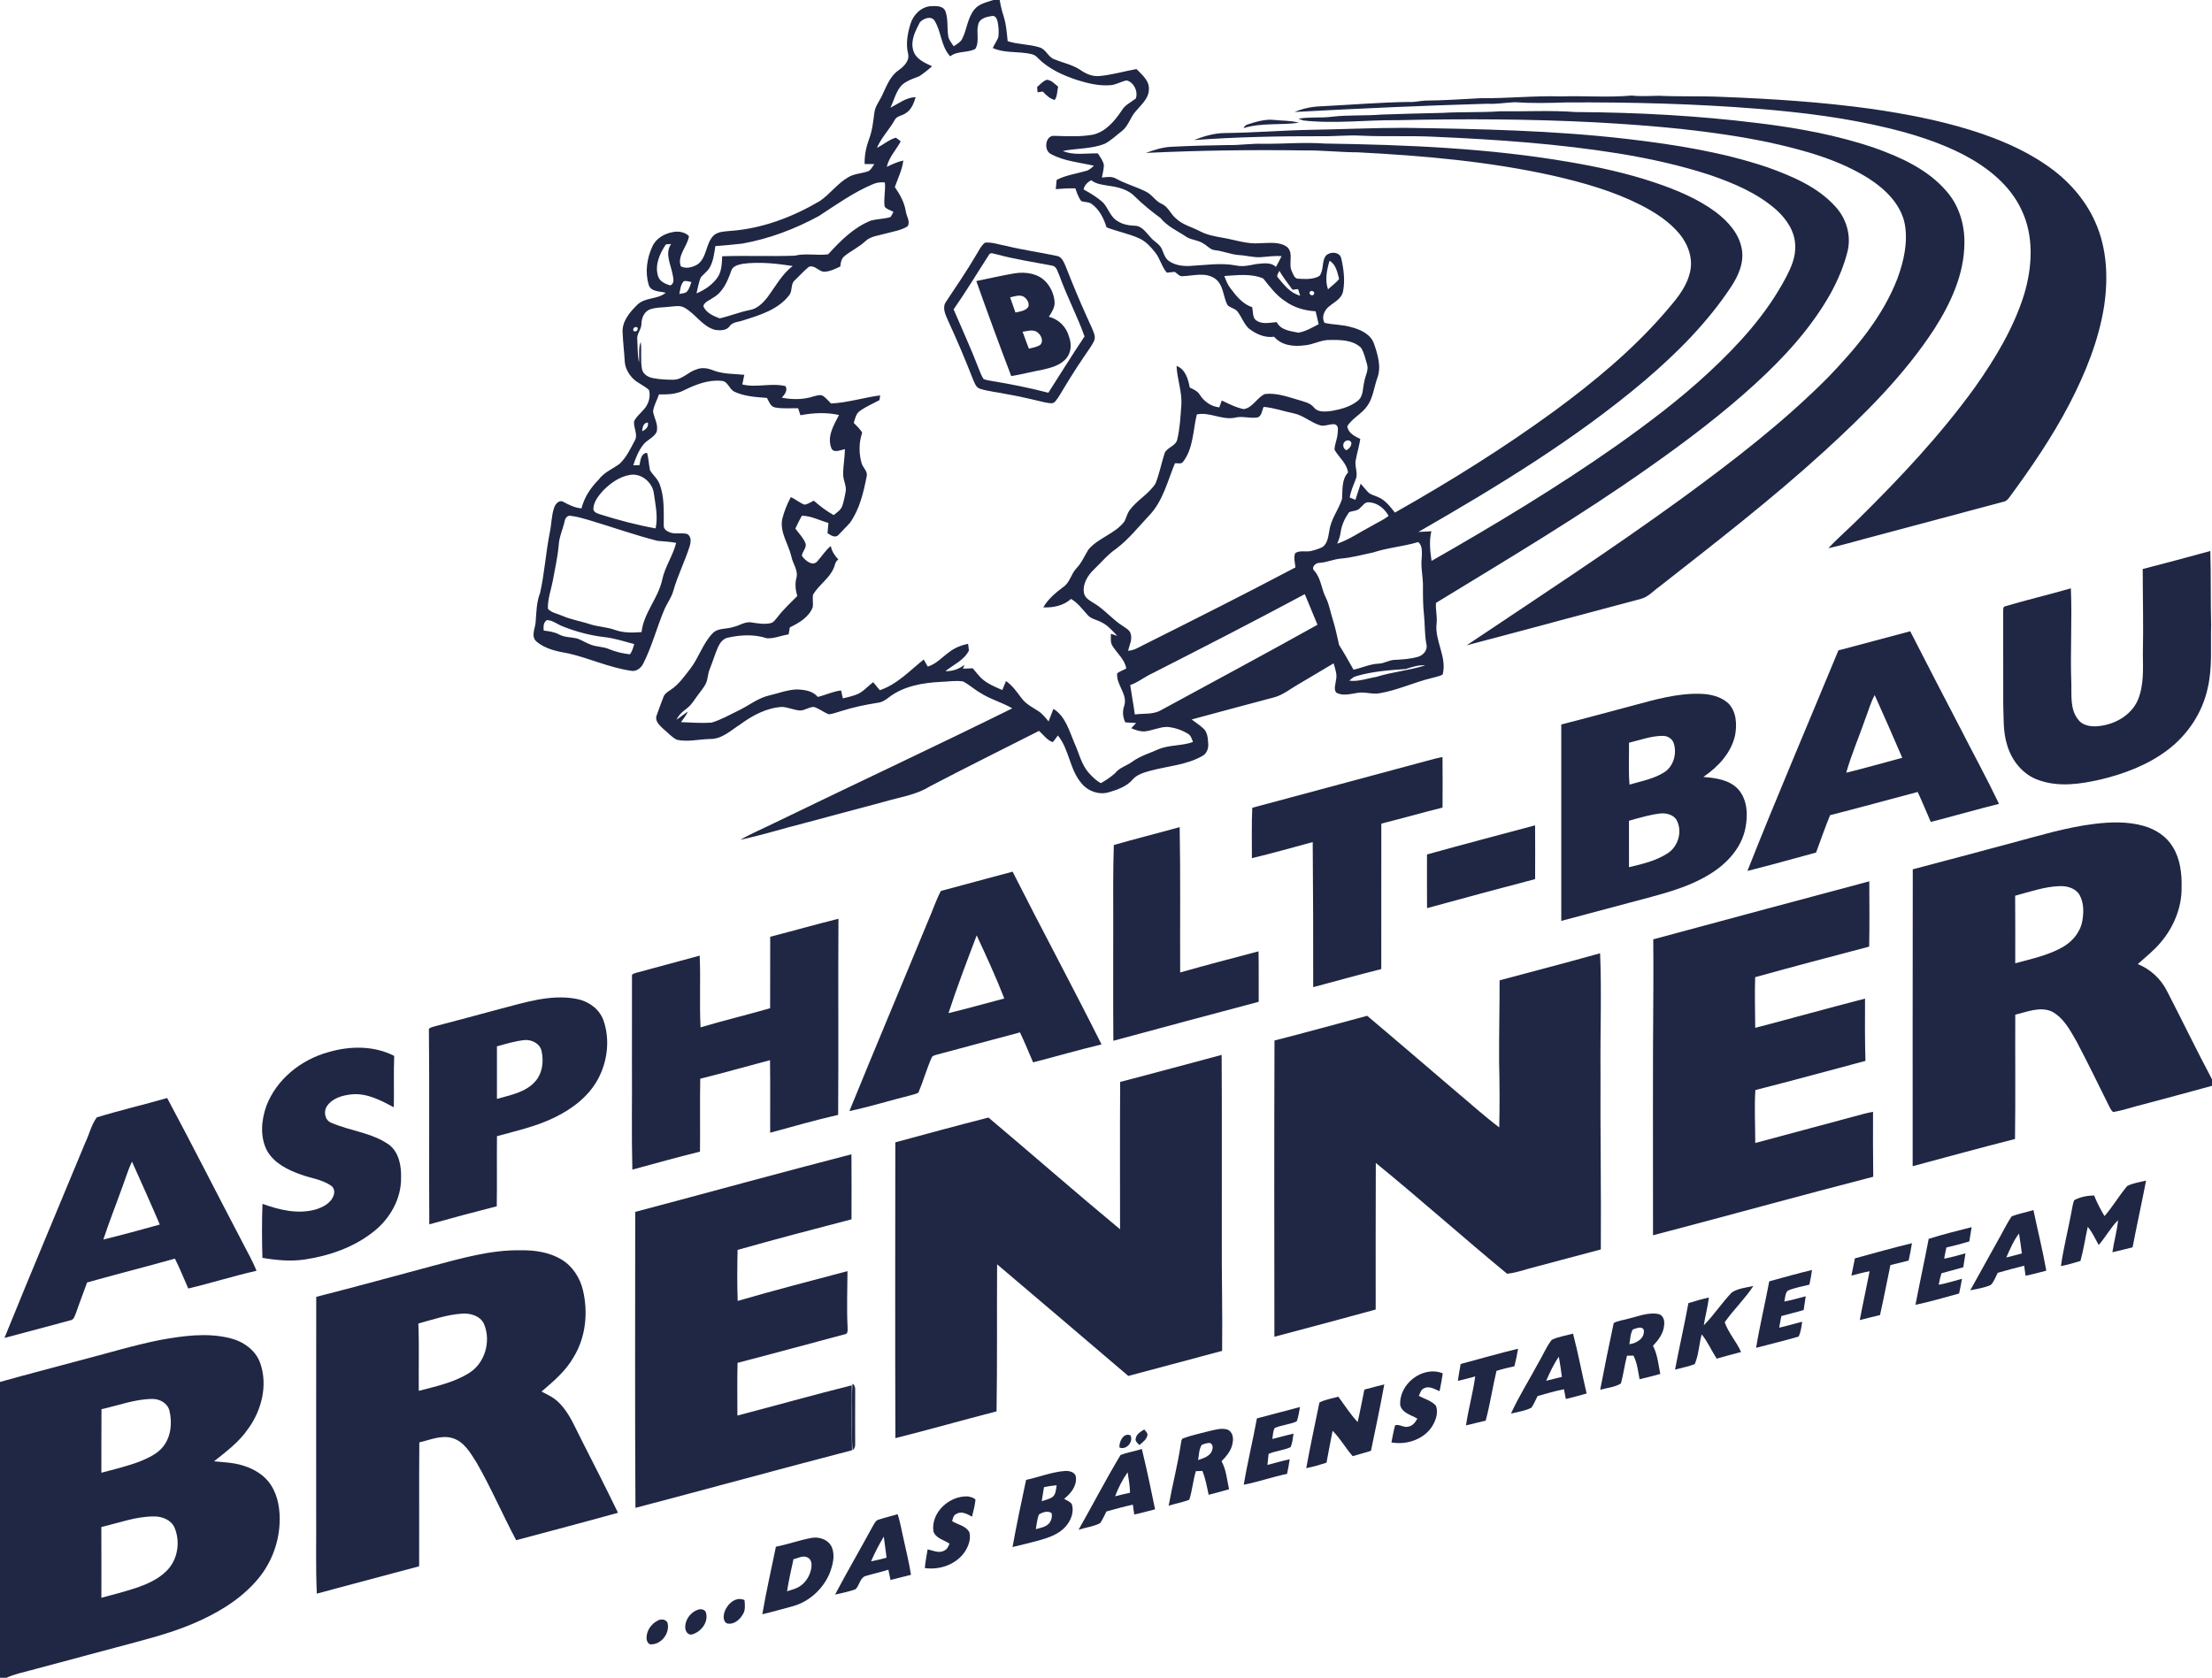 <?xml version="1.0" encoding="UTF-8" ?>
<!DOCTYPE svg PUBLIC "-//W3C//DTD SVG 1.1//EN" "http://www.w3.org/Graphics/SVG/1.1/DTD/svg11.dtd">
<svg width="1380pt" height="1047pt" viewBox="0 0 1380 1047" version="1.1" xmlns="http://www.w3.org/2000/svg">
<g id="#1f2744ff">
<path fill="#1f2744" opacity="1.00" d=" M 619.71 0.00 L 623.68 0.00 C 624.23 3.62 625.18 7.16 626.28 10.65 C 627.80 15.53 628.13 20.65 628.64 25.70 C 635.08 27.81 642.00 27.51 648.44 29.54 C 652.61 30.64 653.83 35.69 657.85 37.04 C 663.31 39.25 669.25 40.41 674.19 43.77 C 677.63 46.17 681.71 47.89 686.00 47.44 C 693.78 46.73 701.32 44.46 709.01 43.10 C 712.48 46.65 717.21 50.40 716.75 55.95 C 716.59 61.66 711.83 65.44 708.50 69.50 C 705.12 73.27 703.97 78.66 699.87 81.83 C 696.26 84.57 692.99 87.86 688.90 89.88 C 680.61 92.96 671.59 92.56 663.00 94.18 C 669.93 97.16 677.65 95.53 684.95 95.72 C 686.31 98.07 688.23 100.27 688.68 103.02 C 688.66 105.66 687.87 108.21 687.44 110.80 C 690.44 110.51 693.69 109.86 696.43 111.56 C 702.27 114.74 708.71 116.52 714.65 119.45 C 718.66 121.22 720.74 125.52 724.80 127.24 C 728.87 129.05 730.32 133.66 733.66 136.34 C 737.85 140.37 743.66 141.66 748.67 144.33 C 753.03 146.63 757.92 147.50 762.73 148.35 C 770.46 149.65 778.06 152.46 786.02 151.78 C 791.62 151.70 798.01 150.62 802.89 154.06 C 807.31 157.88 803.64 164.32 805.85 169.10 C 806.78 170.96 807.45 174.03 810.04 173.94 C 814.41 174.15 819.27 174.51 823.19 172.18 C 825.92 168.69 824.58 163.62 826.89 159.91 C 829.32 156.79 835.91 156.86 836.78 161.31 C 838.31 167.99 839.21 175.04 837.89 181.83 C 836.93 186.67 832.00 188.71 828.66 191.67 C 826.03 193.98 824.30 198.32 826.40 201.49 C 831.80 202.74 837.48 202.50 842.84 204.11 C 848.68 205.60 855.23 208.48 857.26 214.68 C 859.61 221.47 861.91 229.13 859.18 236.14 C 857.18 241.81 856.63 248.09 853.13 253.15 C 849.76 258.23 843.69 260.80 840.53 266.02 C 841.09 270.29 845.20 272.29 848.65 273.92 C 847.96 278.35 846.63 282.65 845.82 287.05 C 844.90 291.04 847.45 295.12 845.82 299.01 C 844.37 302.76 842.71 306.46 842.04 310.46 C 843.22 310.93 844.42 311.42 845.62 311.92 C 846.66 308.54 847.76 305.17 848.88 301.82 C 850.33 303.45 851.69 305.18 853.19 306.78 C 854.89 308.79 857.65 309.16 859.91 310.28 C 864.38 312.17 867.31 316.23 870.26 319.88 C 904.64 300.42 938.26 279.50 970.16 256.17 C 994.49 238.21 1017.97 218.79 1037.90 195.95 C 1044.52 188.27 1051.79 180.39 1054.24 170.25 C 1056.48 161.74 1053.32 152.70 1047.89 146.08 C 1041.32 138.08 1032.40 132.44 1023.28 127.77 C 1006.23 119.18 987.72 113.95 969.17 109.69 C 929.06 100.72 887.99 97.15 847.02 95.05 C 835.98 95.06 825.00 93.70 813.97 93.88 C 780.93 93.40 747.87 93.84 714.86 95.44 C 719.89 93.60 725.07 91.92 730.46 91.61 C 742.29 91.03 754.15 90.67 766.00 90.52 C 773.35 90.70 780.64 89.47 787.99 89.73 C 800.85 89.84 813.69 88.66 826.55 89.58 C 877.51 90.35 928.66 92.43 978.98 101.09 C 996.96 104.14 1014.84 108.04 1032.14 113.84 C 1045.62 118.40 1059.05 123.88 1070.55 132.43 C 1077.99 138.13 1084.90 145.67 1086.62 155.20 C 1088.23 163.69 1084.56 172.04 1079.98 178.98 C 1065.34 201.14 1046.44 220.12 1026.32 237.30 C 982.91 274.07 934.07 303.64 884.90 331.95 C 887.59 331.85 890.29 331.68 892.99 331.54 C 891.51 337.63 892.22 343.91 893.11 350.03 C 932.38 327.60 971.20 304.27 1008.23 278.28 C 1028.38 264.00 1048.16 249.10 1066.24 232.24 C 1084.71 215.11 1101.97 196.13 1113.86 173.75 C 1117.28 167.36 1120.44 160.38 1119.97 152.96 C 1119.71 144.21 1114.40 136.53 1108.10 130.85 C 1096.28 120.47 1081.54 114.28 1066.83 109.21 C 1048.40 103.16 1029.40 99.02 1010.28 95.85 C 972.50 89.76 934.27 87.08 896.08 85.41 C 880.38 84.55 864.67 85.40 848.97 84.65 C 840.64 84.21 832.33 85.17 824.00 85.01 C 797.62 84.93 771.20 85.49 744.89 87.41 C 750.97 85.03 757.36 83.12 763.94 83.02 C 781.64 82.88 799.29 81.38 816.99 81.03 C 836.67 80.71 856.34 79.78 876.02 79.77 C 922.54 80.41 969.16 81.37 1015.42 86.75 C 1044.88 90.22 1074.43 94.88 1102.63 104.38 C 1118.00 109.93 1133.90 116.53 1145.07 128.94 C 1151.89 136.29 1155.01 146.95 1152.66 156.77 C 1150.37 165.96 1146.64 174.76 1142.10 183.05 C 1129.99 204.68 1112.98 223.14 1094.78 239.78 C 1074.25 258.52 1052.03 275.29 1029.34 291.28 C 986.26 321.77 940.85 348.75 895.86 376.23 C 895.53 380.48 896.75 384.72 896.25 388.99 C 894.91 399.90 902.97 410.15 900.00 421.01 C 897.85 422.07 895.47 422.51 893.19 423.13 C 882.22 425.76 871.91 430.75 860.74 432.60 C 855.93 433.54 851.12 431.39 846.33 432.48 C 842.18 433.13 837.60 434.39 833.68 432.26 C 831.87 430.04 833.27 427.04 833.46 424.52 C 834.39 420.92 832.99 417.37 831.98 413.96 C 824.48 418.48 816.93 422.91 809.40 427.38 C 804.73 430.10 800.42 433.62 795.14 435.11 C 777.92 439.74 760.65 444.25 743.45 448.98 C 745.82 450.81 748.37 452.42 750.59 454.45 C 753.35 456.76 753.54 460.68 753.77 464.01 C 754.02 467.06 752.86 470.44 749.95 471.84 C 740.16 477.40 728.65 478.03 717.97 480.90 C 713.90 482.06 709.44 483.13 706.59 486.51 C 702.79 490.91 697.02 492.87 691.60 494.45 C 685.58 496.13 678.91 493.85 674.95 489.08 C 667.26 480.46 667.22 467.82 659.97 458.95 C 658.96 460.38 657.97 461.82 656.79 463.12 C 653.16 461.92 650.99 458.51 648.21 456.10 C 625.43 467.64 602.55 479.00 579.93 490.84 C 571.31 496.18 561.09 497.52 551.52 500.35 C 534.90 504.81 518.26 509.22 501.65 513.70 C 488.36 517.05 475.26 521.21 461.86 524.06 C 469.02 519.97 476.67 516.79 484.05 513.12 C 533.16 489.30 582.62 466.22 631.54 442.04 C 625.14 438.30 617.85 436.40 611.60 432.38 C 607.82 430.24 604.63 427.18 600.75 425.23 C 596.19 424.55 591.57 425.37 586.99 425.52 C 575.59 426.07 563.57 428.15 554.34 435.33 C 552.34 436.93 550.10 438.31 547.50 438.57 C 539.79 439.78 532.13 441.40 524.68 443.77 C 522.18 444.47 519.74 445.52 517.14 445.75 C 513.87 444.57 511.15 442.21 507.82 441.17 C 504.75 441.08 502.10 443.47 499.00 443.38 C 495.28 443.06 491.80 441.45 488.09 441.14 C 478.43 441.65 469.63 446.31 461.99 451.94 C 456.08 455.68 450.47 461.28 443.01 461.16 C 436.11 461.30 429.13 463.16 422.27 461.64 C 418.88 459.94 416.38 456.89 413.46 454.53 C 411.36 452.50 408.41 449.78 409.63 446.55 C 411.03 442.66 412.39 438.75 413.92 434.91 C 414.66 432.79 416.70 431.68 418.42 430.47 C 423.44 427.19 426.89 422.14 430.53 417.48 C 435.90 410.59 438.34 401.80 444.40 395.40 C 447.69 391.71 453.10 392.74 457.39 391.29 C 461.36 390.48 465.01 387.52 469.21 388.50 C 473.00 389.04 476.91 389.72 480.72 388.89 C 482.73 388.45 483.81 386.50 485.09 385.07 C 488.75 380.29 493.19 376.20 497.40 371.93 C 496.31 368.28 495.86 364.46 496.83 360.73 C 498.18 355.90 494.56 351.83 493.71 347.28 C 491.90 339.53 486.48 332.37 487.97 324.08 C 489.18 319.28 490.99 314.59 493.35 310.24 C 496.42 311.51 498.89 313.92 502.07 314.96 C 504.08 314.48 505.86 313.37 507.70 312.45 C 511.57 315.80 515.62 318.96 520.11 321.44 C 522.17 319.76 524.69 318.24 525.53 315.55 C 526.43 312.90 526.95 310.13 527.47 307.39 C 528.48 303.50 525.97 299.88 526.03 296.01 C 525.99 290.74 527.06 285.54 527.13 280.27 C 524.45 280.78 519.84 283.13 518.57 279.44 C 515.90 272.22 520.22 265.18 523.44 258.97 C 515.49 257.20 507.32 257.63 499.36 259.13 C 498.88 257.67 498.41 256.21 497.93 254.76 C 493.16 254.67 488.33 255.15 483.62 254.29 C 480.66 253.82 479.78 250.55 478.48 248.32 C 471.70 247.80 464.67 247.42 458.40 244.54 C 454.86 243.11 454.25 237.73 450.01 237.67 C 441.78 236.84 433.87 240.05 426.63 243.60 C 421.85 246.04 416.40 246.24 411.14 246.11 C 409.94 249.70 407.84 253.06 407.41 256.86 C 408.20 261.08 410.92 265.20 409.63 269.61 C 407.88 273.10 403.76 274.43 401.39 277.41 C 398.37 281.21 396.60 285.81 395.06 290.36 C 396.03 290.34 397.97 290.30 398.94 290.28 C 399.65 287.21 399.71 283.04 403.65 282.55 C 404.72 286.11 404.73 289.87 405.52 293.49 C 407.39 296.52 410.38 298.85 411.59 302.30 C 414.64 310.51 414.02 319.38 414.09 327.96 C 413.93 330.14 416.00 331.49 417.78 332.19 C 421.25 333.56 425.09 332.30 428.63 333.20 C 431.62 334.75 431.02 338.60 430.14 341.25 C 427.23 350.39 422.87 359.00 420.20 368.23 C 419.09 372.65 416.23 376.29 414.45 380.43 C 409.84 391.37 406.85 402.97 401.55 413.62 C 400.14 416.78 396.97 419.45 393.31 418.53 C 380.16 416.58 367.94 410.87 355.05 407.85 C 347.95 406.56 340.34 405.19 334.70 400.34 C 331.08 397.21 333.86 392.26 334.16 388.35 C 334.64 382.15 334.66 375.83 336.97 369.95 C 339.70 357.67 340.48 345.08 342.91 332.75 C 344.12 327.46 343.94 321.88 345.74 316.74 C 346.53 314.39 348.97 311.60 351.64 313.29 C 355.14 315.16 358.74 316.93 362.77 317.24 C 364.54 310.36 368.41 304.40 373.40 299.42 C 376.70 294.80 382.09 292.72 386.52 289.47 C 390.76 285.48 393.29 280.06 396.00 274.99 C 398.18 271.18 395.19 267.07 395.56 263.07 C 396.82 260.05 399.57 258.04 401.61 255.57 C 404.59 252.37 406.05 247.63 404.90 243.37 C 402.03 240.70 398.24 239.31 395.36 236.66 C 392.14 233.63 389.83 229.47 389.72 224.99 C 389.41 219.30 388.67 213.65 388.46 207.96 C 387.76 200.92 392.70 195.01 397.39 190.39 C 402.21 185.37 410.10 187.06 415.33 182.70 C 411.54 181.68 405.82 182.21 404.60 177.41 C 402.40 169.70 403.58 161.15 406.94 153.94 C 409.19 148.73 414.63 145.67 420.03 144.78 C 423.45 144.14 427.30 144.81 429.83 147.33 C 428.94 153.78 422.31 159.40 424.72 166.16 C 427.85 168.00 432.05 166.80 435.03 165.08 C 441.32 160.77 440.05 151.52 445.60 146.61 C 448.55 144.35 452.46 144.45 455.98 144.07 C 475.67 142.62 494.53 135.43 511.43 125.48 C 517.92 121.07 522.54 114.34 529.43 110.47 C 533.26 108.23 537.87 108.31 541.94 106.73 C 543.56 105.74 544.36 103.86 545.50 102.40 C 543.47 102.38 541.44 102.39 539.42 102.38 C 539.25 96.88 540.43 91.48 542.33 86.35 C 544.27 81.16 544.78 75.64 545.50 70.20 C 546.03 66.16 548.77 62.97 550.40 59.37 C 553.09 53.74 555.32 47.37 560.75 43.74 C 563.97 41.45 567.63 37.79 566.53 33.47 C 565.02 27.36 566.17 20.99 567.96 15.07 C 569.69 9.30 574.70 4.11 580.98 3.83 C 584.07 3.71 588.57 3.58 589.86 7.11 C 591.61 12.09 590.76 17.48 591.57 22.61 C 591.98 25.03 593.73 26.90 595.02 28.90 C 596.88 27.54 599.16 26.44 600.26 24.30 C 603.27 18.36 603.58 11.17 607.91 5.89 C 610.79 2.27 615.59 1.45 619.71 0.00 M 610.28 15.33 C 608.89 20.29 611.29 25.92 608.46 30.53 C 603.58 33.15 597.23 31.58 592.81 35.16 C 587.02 28.98 587.36 19.90 583.07 12.95 C 580.90 9.56 576.08 11.56 573.91 13.87 C 571.15 19.19 567.93 25.18 569.73 31.35 C 571.17 36.78 576.84 39.22 581.50 41.34 C 578.97 43.60 576.31 45.74 573.47 47.60 C 570.69 48.71 567.80 49.59 565.25 51.18 C 559.37 54.42 558.24 61.69 555.51 67.24 C 560.57 64.61 565.27 60.82 571.25 60.61 C 570.14 64.25 568.75 68.20 565.41 70.38 C 563.16 72.30 559.45 72.12 558.09 75.04 C 554.72 80.99 549.79 85.95 547.09 92.27 C 551.11 90.31 554.54 87.16 558.91 85.92 C 559.97 86.60 560.94 87.42 561.94 88.21 C 559.07 93.54 554.62 98.08 553.23 104.13 C 556.55 102.52 559.93 100.97 563.56 100.17 C 562.83 106.00 560.17 111.27 558.26 116.75 C 561.44 121.35 564.26 126.31 565.10 131.92 C 565.50 134.95 568.13 138.38 566.21 141.24 C 562.08 143.84 557.10 144.46 552.49 145.76 C 548.10 147.03 543.11 147.33 539.67 150.69 C 535.77 154.29 530.90 156.54 526.79 159.85 C 524.90 161.43 524.42 163.95 524.26 166.28 C 521.30 167.69 518.30 169.24 514.98 169.51 C 511.15 170.21 508.45 164.93 504.56 166.56 C 501.43 169.06 498.83 172.13 495.90 174.85 C 493.04 177.19 494.61 181.59 492.29 184.31 C 485.43 193.20 474.15 196.64 463.87 199.85 C 461.05 200.95 457.37 200.78 455.36 203.31 C 453.51 206.39 449.30 206.32 446.16 205.88 C 438.20 203.77 433.94 195.87 427.03 192.01 C 424.18 190.37 420.81 191.19 417.73 191.42 C 413.58 191.95 409.26 191.68 405.28 193.14 C 401.81 194.65 400.27 198.44 400.17 202.02 C 400.25 205.59 397.06 208.31 397.58 211.91 C 397.78 216.68 397.77 221.49 398.62 226.20 C 399.09 221.93 398.11 217.44 399.73 213.34 C 400.44 219.03 399.44 224.83 400.55 230.48 C 401.25 233.54 404.30 235.35 407.19 235.92 C 411.42 236.77 415.76 236.99 420.07 236.96 C 425.67 236.97 429.40 232.01 434.53 230.53 C 437.91 229.13 441.63 229.76 444.91 231.10 C 451.10 233.53 457.85 233.25 464.36 233.90 C 463.97 235.91 463.54 237.91 463.10 239.91 C 472.01 242.13 481.19 238.73 490.10 240.99 C 491.54 243.82 489.52 246.11 487.75 248.16 C 494.23 249.45 501.10 249.47 507.43 247.40 C 509.42 246.94 511.76 245.90 513.67 247.20 C 515.45 248.52 516.91 250.22 518.46 251.80 C 528.85 251.29 538.83 248.09 549.10 246.74 C 548.99 247.48 548.78 248.95 548.67 249.69 C 544.57 251.92 540.23 253.73 536.44 256.47 C 533.95 258.13 533.50 261.26 532.63 263.89 C 534.46 265.86 536.62 267.63 537.88 270.05 C 535.74 276.31 535.77 283.18 537.66 289.49 C 538.66 292.13 541.55 294.35 540.67 297.41 C 538.68 307.46 536.29 317.79 530.25 326.27 C 527.92 328.93 525.33 331.34 522.96 333.97 C 520.85 335.91 518.14 333.97 516.26 332.69 C 516.41 330.56 516.62 328.44 516.83 326.32 C 511.29 324.84 506.10 321.84 500.23 321.86 C 498.80 324.48 497.44 327.13 496.21 329.85 C 498.30 332.75 500.92 335.34 502.38 338.66 C 503.72 341.64 500.47 343.99 500.26 346.85 C 502.23 349.69 507.07 353.90 510.07 350.08 C 512.86 347.00 515.02 343.35 518.32 340.74 C 518.92 344.02 520.75 346.74 523.01 349.12 C 521.96 349.88 521.27 350.89 520.94 352.12 C 518.99 360.13 511.06 364.38 507.17 371.25 C 506.83 373.79 507.40 376.35 507.06 378.89 C 504.66 385.18 498.48 388.72 492.75 391.53 C 492.50 392.98 492.24 394.43 491.99 395.89 C 487.46 396.52 483.02 398.61 478.44 398.32 C 470.50 395.68 461.93 396.16 453.87 397.97 C 450.93 398.65 449.08 401.34 447.90 403.93 C 445.95 408.45 444.56 413.18 442.71 417.75 C 441.46 420.74 441.69 424.18 440.10 427.06 C 438.95 429.18 437.40 431.06 435.96 432.99 C 433.48 436.15 431.59 439.86 428.26 442.26 C 425.75 444.11 423.37 446.22 422.08 449.12 C 424.50 447.50 426.72 445.59 429.18 444.04 C 428.03 446.42 426.44 448.54 424.84 450.64 C 431.17 450.90 437.55 451.38 443.87 450.96 C 449.70 449.25 455.01 446.16 460.47 443.54 C 467.02 440.44 472.79 435.60 479.98 433.96 C 485.63 432.66 491.15 430.46 497.00 430.24 C 501.74 430.41 506.97 431.01 510.16 434.91 C 515.07 433.77 519.66 431.44 524.72 430.88 C 525.08 432.52 525.45 434.16 525.84 435.81 C 528.47 435.18 531.11 434.59 533.67 433.68 C 538.15 432.28 541.10 428.40 544.77 425.71 C 546.14 427.37 547.49 429.05 548.88 430.72 C 559.72 427.09 567.56 418.52 576.27 411.57 C 577.12 413.03 577.95 414.50 578.80 415.97 C 584.27 414.33 588.04 409.79 592.59 406.63 C 595.92 404.10 599.88 402.60 603.95 401.76 C 604.18 403.17 604.34 404.60 604.45 406.04 C 601.34 412.09 594.85 414.78 589.81 418.83 C 594.16 418.97 598.34 417.52 601.76 414.84 C 601.50 415.45 600.99 416.67 600.73 417.28 C 602.77 417.17 604.82 417.08 606.87 417.05 C 608.73 419.20 610.43 421.50 612.49 423.47 C 616.17 426.79 620.84 428.66 625.31 430.62 C 626.08 428.74 626.83 426.86 627.61 424.99 C 631.61 427.79 634.42 431.82 637.31 435.68 C 639.90 439.23 643.87 441.28 647.51 443.57 C 650.21 445.24 652.17 447.80 654.18 450.21 C 655.19 447.59 656.15 444.95 657.20 442.35 C 664.72 446.98 667.04 456.08 670.31 463.70 C 673.21 470.04 674.65 477.27 679.48 482.54 C 681.65 484.90 683.95 487.28 686.86 488.72 C 689.91 486.92 692.94 484.96 695.59 482.59 C 698.30 479.01 702.88 477.92 706.38 475.35 C 711.28 471.77 717.16 470.06 722.65 467.61 C 729.52 464.67 737.29 465.61 744.27 463.01 C 743.50 461.15 743.01 458.87 741.06 457.87 C 737.12 455.46 732.60 453.92 727.99 453.63 C 723.19 453.71 718.77 455.99 714.02 456.43 C 711.12 456.58 708.38 455.51 705.75 454.45 C 706.73 453.33 707.74 452.24 708.79 451.18 C 706.53 451.06 704.28 450.92 702.04 450.79 C 700.45 447.51 700.13 443.85 701.39 440.41 C 703.67 433.15 696.25 427.38 696.97 420.18 C 698.67 418.84 700.81 418.27 702.65 417.14 C 701.67 411.46 696.93 407.74 694.04 403.07 C 692.55 400.83 693.13 398.02 693.03 395.51 C 694.35 395.93 695.67 396.36 697.01 396.79 C 693.95 393.55 690.94 390.04 686.83 388.13 C 683.98 386.67 680.50 386.21 678.38 383.60 C 675.18 380.12 672.38 376.16 668.19 373.76 C 663.47 378.01 657.06 379.28 650.88 379.04 C 653.85 373.78 658.59 369.91 663.33 366.32 C 667.54 363.56 668.19 358.06 671.61 354.58 C 674.84 351.21 676.60 346.86 679.02 342.96 C 685.24 335.56 695.62 333.20 701.50 325.42 C 702.66 323.20 703.15 320.66 704.58 318.58 C 709.19 312.22 716.60 308.41 720.86 301.78 C 723.37 295.61 724.55 288.96 726.63 282.63 C 728.29 279.11 733.37 278.41 734.41 274.44 C 736.09 267.44 736.47 260.19 736.98 253.03 C 737.62 244.65 734.36 236.67 734.01 228.36 C 739.50 230.32 741.30 236.66 742.25 241.83 C 744.58 242.99 747.17 244.02 748.55 246.40 C 751.26 250.62 755.61 253.71 760.68 254.22 C 761.18 252.79 761.70 251.36 762.22 249.93 C 766.67 252.03 771.11 254.36 775.98 255.32 C 781.61 254.35 784.13 248.15 789.11 245.89 C 796.13 245.04 802.96 247.50 809.60 249.44 C 813.15 250.63 817.25 251.18 819.74 254.30 C 822.35 257.55 826.95 256.83 830.60 256.47 C 836.41 255.45 842.46 253.87 847.11 250.08 C 850.73 247.19 850.06 242.12 851.16 238.08 C 851.68 234.50 854.04 231.01 852.86 227.34 C 851.80 223.84 851.09 220.09 849.08 216.99 C 844.02 212.16 836.52 212.06 829.95 212.16 C 824.31 211.86 819.35 215.17 813.79 215.50 C 807.10 216.45 799.51 215.59 794.87 210.15 C 789.05 210.96 783.52 208.45 779.04 204.95 C 775.87 201.92 774.57 197.54 771.85 194.17 C 770.20 192.29 767.26 192.16 765.71 190.24 C 762.99 184.89 763.35 177.67 758.04 173.88 C 752.14 169.67 744.57 172.11 737.94 172.35 C 735.81 172.70 734.47 170.68 732.90 169.65 C 731.24 169.82 729.59 170.00 727.96 170.16 C 724.68 166.39 723.75 161.27 720.61 157.43 C 717.95 154.08 714.98 150.78 711.06 148.91 C 704.43 145.77 697.12 144.57 690.33 141.85 C 688.61 136.25 685.82 130.63 680.92 127.17 C 679.05 125.84 676.58 126.31 674.54 125.45 C 672.74 123.12 671.86 120.27 670.89 117.55 C 666.81 117.42 662.73 117.68 658.67 118.02 C 658.82 116.10 659.00 114.17 659.21 112.26 C 664.96 109.26 671.46 108.47 677.60 106.63 C 679.54 106.14 681.03 104.75 682.45 103.42 C 673.49 101.35 664.00 100.62 655.78 96.20 C 650.85 94.01 652.07 84.13 657.94 84.79 C 665.95 84.98 674.07 85.49 681.99 84.01 C 689.98 82.11 695.51 75.37 699.88 68.85 C 701.90 65.47 705.55 63.80 708.57 61.50 C 710.18 57.22 707.48 51.38 702.93 50.19 C 699.51 50.77 696.49 52.82 693.01 53.14 C 685.91 53.77 678.83 52.07 672.09 49.97 C 662.98 47.00 653.92 42.83 647.14 35.87 C 645.39 33.76 642.53 33.54 640.02 33.15 C 633.12 32.20 625.87 32.89 619.36 30.00 C 620.34 27.54 622.15 25.46 622.89 22.91 C 623.23 19.75 623.00 16.52 622.35 13.41 C 621.95 11.77 621.02 9.58 618.94 10.00 C 615.60 10.41 611.05 11.46 610.28 15.33 M 676.00 118.22 C 680.38 120.60 684.73 123.20 688.38 126.64 C 691.53 130.21 692.79 135.45 697.14 137.93 C 700.34 140.09 704.19 140.71 707.98 140.88 C 712.52 140.94 715.03 145.23 717.84 148.15 C 720.07 150.89 723.82 152.37 725.03 155.89 C 726.13 158.33 726.82 161.23 729.19 162.81 C 732.86 165.46 737.55 166.14 741.99 165.98 C 751.68 165.52 761.53 163.82 771.17 165.68 C 775.40 166.63 779.64 165.56 783.80 164.75 C 787.86 164.45 792.77 163.38 796.01 166.58 C 797.25 164.36 798.43 162.11 799.55 159.82 C 795.33 159.53 791.15 160.12 786.97 160.46 C 782.26 160.87 777.70 159.40 773.04 159.18 C 767.90 158.83 763.13 156.66 758.03 156.13 C 755.14 155.93 753.31 153.42 750.93 152.09 C 747.89 149.97 744.00 149.85 740.76 148.20 C 735.05 144.30 728.42 141.51 723.97 136.02 C 718.44 131.96 713.07 127.63 708.18 122.80 C 704.03 118.39 697.86 116.78 692.06 115.98 C 688.17 115.29 683.96 115.04 680.76 112.45 C 678.45 113.71 676.56 115.59 676.00 118.22 M 544.10 115.14 C 532.20 120.24 521.62 127.81 510.82 134.84 C 495.90 142.95 479.71 149.08 462.95 152.03 C 457.40 152.62 451.85 153.22 446.29 153.55 C 445.61 158.07 445.07 162.77 442.84 166.83 C 441.43 169.40 438.84 170.98 437.12 173.28 C 435.89 176.43 435.27 179.78 434.52 183.07 C 439.75 180.91 444.63 177.58 447.85 172.85 C 450.27 169.01 450.36 164.31 450.55 159.92 C 465.62 159.39 480.72 160.11 495.78 159.56 C 502.66 157.84 509.74 159.65 516.67 158.69 C 524.31 150.33 532.67 141.85 543.44 137.61 C 547.39 136.61 551.57 136.63 555.51 135.48 C 556.31 134.50 556.80 133.30 557.40 132.20 C 555.56 131.14 553.17 130.68 551.89 128.87 C 551.20 123.88 552.53 118.88 552.06 113.88 C 549.33 113.50 546.59 113.98 544.10 115.14 M 415.43 152.52 C 411.55 158.23 408.34 165.47 410.58 172.43 C 411.60 175.73 415.05 177.11 418.04 178.11 C 421.00 177.13 420.09 173.67 419.64 171.37 C 418.54 165.11 414.59 158.26 418.68 152.25 C 417.59 152.34 416.51 152.43 415.43 152.52 M 829.45 162.73 C 827.78 168.47 826.47 174.74 828.50 180.56 C 830.78 178.36 833.56 176.60 835.44 174.02 C 834.30 169.94 833.48 165.00 829.45 162.73 M 463.40 164.62 C 460.60 165.20 456.93 166.00 456.12 169.21 C 453.88 175.54 451.01 182.42 444.82 185.83 C 442.73 187.41 439.59 188.26 438.77 190.99 C 440.38 195.16 445.06 197.22 448.97 198.67 C 455.32 197.25 461.37 194.71 467.77 193.48 C 472.40 192.66 475.87 189.20 478.67 185.67 C 483.69 178.91 487.73 171.25 494.51 165.98 C 484.25 164.42 473.75 163.26 463.40 164.62 M 797.40 173.42 C 801.21 177.90 805.10 183.05 811.15 184.49 C 810.70 183.12 810.26 181.76 809.81 180.40 C 808.65 180.54 807.50 180.68 806.36 180.81 C 803.56 176.92 800.54 173.17 798.16 169.00 C 797.66 170.41 795.92 172.04 797.40 173.42 M 763.84 172.24 C 764.75 174.81 765.78 177.37 767.40 179.58 C 771.08 184.54 775.14 189.70 781.22 191.74 C 781.74 194.20 781.43 197.05 782.88 199.19 C 786.51 202.83 791.96 201.36 796.49 200.99 C 798.95 206.03 805.10 206.63 810.00 207.60 C 814.56 206.87 818.62 204.41 822.66 202.31 C 822.00 199.63 821.37 196.95 820.79 194.26 C 814.11 193.88 807.44 192.02 801.98 188.08 C 796.29 184.45 792.25 179.01 788.14 173.82 C 780.54 170.53 771.88 171.74 763.84 172.24 M 426.60 175.49 C 424.56 177.61 424.41 180.73 423.81 183.46 C 425.29 183.07 426.98 183.14 428.28 182.24 C 430.00 180.59 430.56 178.17 431.35 176.01 C 429.78 175.76 428.18 175.04 426.60 175.49 M 817.22 182.08 C 816.11 183.51 818.65 185.19 819.64 183.73 C 820.83 182.23 818.23 180.72 817.22 182.08 M 396.31 204.16 C 394.58 204.37 394.57 207.45 396.58 206.74 C 398.35 206.57 398.32 203.40 396.31 204.16 M 788.35 253.90 C 787.19 256.27 787.18 260.40 783.79 260.60 C 779.35 261.11 774.88 259.50 770.47 260.64 C 762.46 262.36 754.48 256.86 746.66 258.64 C 744.23 268.53 744.57 279.68 738.11 288.15 C 736.97 289.86 734.66 288.87 733.00 289.11 C 728.37 300.30 725.50 312.85 716.81 321.83 C 710.17 328.84 704.15 336.57 696.40 342.40 C 691.09 346.00 687.03 351.04 682.42 355.42 C 678.60 359.12 675.34 364.30 676.23 369.83 C 676.64 373.23 680.00 374.81 682.56 376.45 C 689.11 380.39 693.95 386.50 700.39 390.59 C 702.24 391.95 704.73 393.05 705.40 395.46 C 706.53 399.08 704.60 402.63 703.77 406.09 C 707.31 405.98 710.33 404.01 713.40 402.48 C 745.12 386.59 776.82 370.66 808.19 354.08 C 807.90 351.17 807.00 348.13 807.96 345.26 C 810.86 343.19 814.59 344.61 817.85 343.87 C 820.37 343.22 822.94 342.51 825.26 341.27 C 828.33 338.91 828.62 334.73 829.34 331.23 C 830.26 324.04 835.01 318.21 837.25 311.46 C 837.68 305.83 836.85 299.33 841.01 294.86 C 840.24 289.11 835.27 285.42 832.56 280.64 C 832.63 277.27 834.24 274.11 834.48 270.73 C 834.64 268.70 835.34 265.68 832.85 264.80 C 829.72 264.31 826.60 266.31 823.49 265.39 C 817.67 263.63 813.06 259.13 807.03 257.93 C 800.79 256.65 794.73 254.46 788.35 253.90 M 400.59 269.11 C 402.91 268.12 404.70 266.41 404.23 263.68 C 401.21 263.83 400.89 266.74 400.59 269.11 M 839.41 275.28 C 837.22 276.54 837.72 280.13 840.03 280.97 C 841.72 279.99 843.28 278.30 843.05 276.19 C 842.37 274.71 840.69 274.48 839.41 275.28 M 376.20 306.21 C 373.50 309.29 370.60 312.76 370.23 317.00 C 369.79 319.40 372.41 320.33 374.22 320.92 C 385.63 324.54 397.24 327.60 409.02 329.74 C 410.59 322.59 408.95 315.30 407.97 308.19 C 407.21 301.14 400.25 295.19 393.10 296.34 C 386.49 297.41 380.80 301.54 376.20 306.21 M 848.73 316.77 C 847.04 319.03 843.98 318.61 841.64 319.66 C 839.03 323.35 837.01 327.59 836.40 332.10 C 836.10 334.61 835.20 336.97 834.26 339.29 C 841.80 336.72 848.38 332.04 855.42 328.40 C 859.02 326.20 862.99 324.58 866.30 321.93 C 863.87 317.43 859.28 313.62 853.99 313.47 C 851.61 313.12 850.31 315.46 848.73 316.77 M 352.27 325.22 C 351.20 330.15 348.92 334.79 348.59 339.89 C 347.97 347.36 346.26 354.67 344.96 362.04 C 343.87 367.98 341.59 373.80 341.83 379.91 C 344.07 382.47 347.84 382.91 350.83 384.31 C 356.48 386.76 362.60 387.66 368.40 389.64 C 373.43 391.18 378.80 391.32 383.77 393.13 C 389.04 395.04 394.73 394.85 400.25 394.46 C 401.53 382.56 410.49 373.56 413.07 362.05 C 414.72 353.83 419.81 346.88 421.84 338.78 C 418.00 338.02 414.10 337.83 410.22 337.52 C 395.77 333.86 381.71 328.79 367.42 324.55 C 363.67 323.50 359.91 322.30 356.02 321.90 C 354.00 321.44 352.54 323.46 352.27 325.22 M 856.72 344.75 C 849.97 346.13 843.31 348.04 836.42 348.59 C 831.89 349.01 827.70 350.98 823.15 351.24 C 820.84 351.11 817.79 354.08 819.87 356.11 C 824.16 360.76 824.33 367.40 827.09 372.85 C 829.42 377.42 830.05 382.55 831.70 387.35 C 833.25 392.33 834.24 397.45 835.43 402.52 C 838.61 407.55 841.50 412.75 844.44 417.93 C 849.64 416.74 854.59 414.44 859.98 414.14 C 863.49 414.12 866.49 411.88 869.98 411.79 C 874.94 411.56 879.97 411.25 884.76 409.84 C 888.05 408.86 890.86 405.54 889.88 401.97 C 888.69 395.73 889.04 389.35 888.33 383.06 C 887.74 377.38 887.71 371.67 887.75 365.98 C 887.82 359.97 886.26 354.03 886.98 348.02 C 887.06 344.75 887.62 340.60 884.78 338.26 C 875.59 341.07 865.86 341.71 856.72 344.75 M 716.39 421.46 C 712.65 423.51 709.21 426.15 705.10 427.48 C 705.98 433.61 707.18 439.70 707.97 445.85 C 713.38 445.09 719.28 446.04 724.21 443.24 C 756.79 425.47 789.54 407.99 821.94 389.88 C 819.28 383.52 816.71 377.13 814.01 370.78 C 781.70 388.11 749.07 404.83 716.39 421.46 M 341.22 386.96 C 338.91 388.36 338.99 391.15 339.20 393.50 C 342.56 393.90 345.97 394.37 348.98 396.03 C 352.30 397.77 356.13 397.55 359.69 398.37 C 362.86 399.28 365.58 401.27 368.69 402.35 C 372.34 403.73 376.40 403.49 379.99 405.09 C 384.11 406.80 388.50 407.81 392.92 408.32 C 394.50 406.54 394.97 404.13 395.68 401.94 C 389.37 400.26 383.11 398.18 376.58 397.53 C 367.85 396.44 359.28 394.17 351.12 390.91 C 347.79 389.68 344.88 387.07 341.22 386.96 M 876.92 417.51 C 866.52 418.23 855.99 418.98 845.94 422.00 C 844.27 422.43 843.03 423.69 841.75 424.76 C 847.46 425.50 852.97 423.35 858.55 422.44 C 868.58 419.27 879.17 418.39 889.18 415.24 C 884.92 414.85 880.90 416.26 876.92 417.51 Z" />
<path fill="#1f2744" opacity="1.00" d=" M 647.02 54.30 C 648.94 52.72 650.61 50.60 653.06 49.79 C 655.96 49.93 657.97 52.42 660.14 54.08 C 659.45 56.82 659.73 60.08 657.98 62.38 C 654.93 61.61 652.66 59.34 650.57 57.13 C 649.48 57.29 648.39 57.45 647.32 57.60 C 647.21 56.50 647.11 55.40 647.02 54.30 Z" />
<path fill="#1f2744" opacity="1.00" d=" M 923.97 61.26 C 940.65 61.48 957.30 59.63 973.98 60.16 C 988.65 59.69 1003.36 60.95 1018.00 59.63 C 1023.66 60.25 1029.31 59.85 1034.99 59.76 C 1048.02 60.39 1061.08 59.84 1074.11 60.45 C 1105.50 61.65 1136.90 63.67 1168.03 68.01 C 1188.83 71.06 1209.56 75.00 1229.67 81.26 C 1246.23 86.45 1262.51 93.19 1276.83 103.14 C 1289.86 112.03 1300.86 124.20 1307.23 138.72 C 1314.51 154.99 1315.30 173.46 1312.72 190.89 C 1309.36 212.41 1301.04 232.81 1291.08 252.06 C 1280.35 272.64 1267.22 291.86 1253.48 310.52 C 1252.60 311.69 1251.53 312.83 1250.03 313.07 C 1223.71 320.08 1197.39 327.15 1171.07 334.18 C 1160.92 336.76 1150.90 339.86 1140.67 342.11 C 1146.66 335.63 1153.43 329.92 1159.65 323.66 C 1185.55 298.10 1210.59 271.44 1231.95 241.90 C 1244.63 223.99 1256.19 204.87 1262.78 183.80 C 1267.92 166.70 1269.05 147.38 1261.14 130.93 C 1253.98 115.50 1240.03 104.50 1225.31 96.71 C 1210.16 88.85 1193.77 83.70 1177.22 79.74 C 1150.89 73.44 1123.95 70.08 1097.00 67.91 C 1057.08 64.69 1017.03 63.72 977.00 63.92 C 966.33 64.29 955.64 64.52 944.99 63.79 C 939.32 64.02 933.69 65.09 927.99 64.74 C 887.87 65.88 847.74 67.72 807.66 69.88 C 812.79 67.69 818.35 66.54 823.92 66.34 C 842.22 65.45 860.50 63.88 878.82 63.62 C 882.24 63.88 885.58 63.00 888.98 62.78 C 900.66 62.70 912.31 61.88 923.97 61.26 Z" />
<path fill="#1f2744" opacity="1.00" d=" M 899.94 70.44 C 911.94 69.73 923.96 70.28 935.95 69.45 C 951.61 69.65 967.28 68.75 982.93 69.92 C 1021.02 70.14 1059.14 72.14 1096.96 76.85 C 1121.57 79.85 1146.13 84.32 1169.64 92.35 C 1186.11 98.26 1202.91 105.86 1214.47 119.47 C 1222.26 128.34 1225.77 140.33 1225.53 152.00 C 1225.36 171.14 1217.05 189.10 1206.97 204.97 C 1188.11 234.03 1163.30 258.58 1137.85 281.83 C 1105.09 311.70 1069.99 338.82 1035.14 366.16 C 1031.41 368.79 1028.25 372.58 1023.67 373.72 C 987.42 383.32 951.22 393.18 914.95 402.71 C 959.96 372.59 1005.31 342.95 1049.14 311.11 C 1081.06 287.78 1112.57 263.59 1140.48 235.48 C 1157.93 217.32 1174.66 197.53 1183.78 173.73 C 1187.74 162.95 1190.39 151.20 1188.33 139.73 C 1185.88 127.53 1176.39 118.28 1166.35 111.70 C 1147.32 99.56 1125.21 93.63 1103.38 88.80 C 1067.93 81.44 1031.75 78.39 995.65 76.36 C 954.47 74.23 913.21 74.05 872.00 75.00 C 852.35 74.79 832.67 77.37 813.08 75.18 C 812.32 74.91 810.82 74.37 810.06 74.11 C 816.91 72.82 823.95 73.75 830.84 72.86 C 841.16 71.63 851.57 72.34 861.91 71.49 C 874.58 71.04 887.26 70.74 899.94 70.44 Z" />
<path fill="#1f2744" opacity="1.00" d=" M 778.45 77.63 C 783.79 75.98 789.32 74.19 794.99 74.85 C 800.10 75.44 805.36 75.14 810.35 76.59 C 798.86 78.21 787.00 76.47 775.78 79.95 C 776.34 78.86 777.21 77.93 778.45 77.63 Z" />
<path fill="#1f2744" opacity="1.00" d=" M 614.47 151.43 C 618.92 150.96 623.25 152.70 627.60 153.42 C 638.10 155.99 648.81 157.47 659.37 159.71 C 662.52 160.25 663.65 163.60 664.82 166.14 C 669.09 177.05 673.57 187.89 678.43 198.56 C 679.91 202.10 681.85 205.47 682.85 209.19 C 683.66 212.14 681.48 214.67 680.06 217.02 C 674.45 225.18 668.99 233.43 663.92 241.93 C 662.08 244.79 660.58 247.90 658.35 250.48 C 656.83 252.49 654.09 251.33 652.04 251.14 C 643.73 249.19 635.44 247.17 627.02 245.77 C 621.82 244.67 616.45 244.23 611.38 242.60 C 608.86 241.82 608.07 239.03 607.09 236.90 C 602.30 224.58 597.15 212.41 591.61 200.42 C 590.02 196.66 587.50 192.12 590.23 188.25 C 596.44 178.77 602.96 169.48 608.66 159.67 C 610.47 156.86 611.81 153.58 614.47 151.43 M 617.02 158.96 C 609.65 170.32 602.70 181.96 594.93 193.07 C 600.11 205.23 605.66 217.24 610.41 229.58 C 611.37 231.93 612.17 234.38 613.60 236.50 C 615.09 237.18 616.76 237.38 618.37 237.69 C 630.35 239.66 642.28 242.01 654.03 245.09 C 661.54 233.36 668.87 221.51 676.61 209.95 C 672.05 197.10 665.59 184.96 660.98 172.10 C 659.81 169.84 659.38 166.21 656.37 165.77 C 644.69 163.51 632.88 161.75 621.38 158.62 C 619.97 158.46 617.91 157.22 617.02 158.96 Z" />
<path fill="#1f2744" opacity="1.00" d=" M 609.08 175.39 C 617.12 173.77 625.12 171.87 633.21 170.53 C 639.88 169.54 647.46 170.58 652.31 175.70 C 655.67 179.28 657.77 184.09 657.96 189.01 C 657.90 192.27 656.01 195.04 654.35 197.70 C 660.46 199.15 665.31 204.05 666.92 210.09 C 668.54 214.45 668.44 219.68 665.40 223.41 C 661.63 228.14 655.39 229.57 649.79 230.86 C 643.46 231.98 637.24 233.69 630.88 234.69 C 623.37 215.02 616.14 195.23 609.08 175.39 M 630.19 185.56 C 631.27 188.73 632.39 191.89 633.51 195.04 C 636.32 194.36 639.75 194.10 641.54 191.50 C 642.34 189.01 640.69 186.46 638.65 185.14 C 635.96 183.71 632.92 184.98 630.19 185.56 M 637.97 207.02 C 639.25 210.55 640.52 214.09 641.90 217.59 C 644.33 216.93 646.98 216.59 649.10 215.12 C 651.13 212.76 649.59 209.26 647.45 207.56 C 644.78 205.23 641.07 206.65 637.97 207.02 Z" />
<path fill="#1f2744" opacity="1.00" d=" M 1336.78 355.09 C 1350.86 351.44 1364.93 347.74 1378.95 343.84 C 1379.45 359.22 1379.03 374.62 1379.47 390.00 C 1379.03 403.14 1380.36 416.49 1377.32 429.43 C 1373.99 444.84 1364.72 458.72 1352.14 468.15 C 1339.89 477.38 1325.25 482.91 1310.44 486.46 C 1297.96 489.31 1284.58 491.29 1272.20 486.94 C 1262.22 483.70 1254.97 474.71 1252.16 464.82 C 1249.55 456.45 1250.08 447.63 1249.76 438.99 C 1249.72 419.98 1249.77 400.96 1249.72 381.95 C 1249.85 380.68 1249.32 378.52 1251.17 378.29 C 1264.69 374.30 1278.40 371.03 1291.95 367.15 C 1292.80 387.10 1291.48 407.05 1292.25 426.99 C 1292.41 434.34 1291.51 442.51 1296.27 448.74 C 1298.83 452.55 1303.73 453.47 1308.03 453.24 C 1318.60 452.55 1329.46 446.79 1333.79 436.73 C 1337.53 427.67 1336.97 417.62 1336.87 408.02 C 1337.28 390.38 1336.79 372.73 1336.78 355.09 Z" />
<path fill="#1f2744" opacity="1.00" d=" M 1146.93 405.86 C 1161.88 401.98 1176.78 397.86 1191.72 393.92 C 1201.83 413.82 1212.17 433.59 1222.45 453.40 C 1230.63 469.50 1239.34 485.35 1247.13 501.64 C 1232.88 505.19 1218.77 509.29 1204.55 512.92 C 1201.81 506.69 1199.27 500.36 1196.37 494.21 C 1178.15 499.04 1159.99 504.08 1141.73 508.71 C 1138.59 516.40 1135.86 524.24 1132.99 532.03 C 1118.73 535.91 1104.49 539.89 1090.16 543.50 C 1108.42 497.36 1127.99 451.73 1146.93 405.86 M 1163.68 448.65 C 1159.80 459.86 1155.07 470.78 1151.80 482.20 C 1163.52 479.37 1175.11 475.99 1186.77 472.90 C 1181.18 459.79 1175.38 446.77 1169.56 433.76 C 1166.98 438.46 1165.64 443.69 1163.68 448.65 Z" />
<path fill="#1f2744" opacity="1.00" d=" M 1018.26 440.42 C 1032.22 436.64 1046.43 432.51 1061.05 432.97 C 1067.11 433.16 1073.54 434.67 1078.16 438.83 C 1083.34 443.97 1083.71 452.02 1082.48 458.80 C 1080.05 469.92 1071.81 478.62 1062.66 484.85 C 1070.34 485.48 1078.93 486.56 1084.44 492.56 C 1090.24 499.15 1090.56 508.72 1088.87 516.93 C 1086.46 529.08 1077.46 538.83 1067.20 545.20 C 1052.09 554.73 1034.34 558.46 1017.33 563.13 C 1002.91 567.02 988.46 570.80 974.03 574.67 C 973.98 533.81 973.99 492.95 974.03 452.10 C 988.81 448.37 1003.51 444.31 1018.26 440.42 M 1016.30 463.47 C 1016.36 472.18 1015.90 480.93 1016.60 489.63 C 1023.87 487.52 1031.53 486.11 1038.05 482.07 C 1044.08 478.43 1046.28 470.29 1044.20 463.80 C 1043.22 460.81 1040.02 459.03 1036.98 459.22 C 1029.87 459.29 1023.14 461.87 1016.30 463.47 M 1016.26 512.19 C 1016.25 521.85 1016.22 531.51 1016.28 541.16 C 1024.60 539.20 1033.19 537.21 1040.44 532.45 C 1047.21 528.14 1049.85 518.29 1045.73 511.32 C 1043.59 508.32 1039.51 507.33 1036.02 507.62 C 1029.28 508.37 1022.77 510.36 1016.26 512.19 Z" />
<path fill="#1f2744" opacity="1.00" d=" M 889.88 474.87 C 893.20 473.94 896.54 473.06 899.94 472.44 C 900.04 482.95 900.02 493.46 899.96 503.96 C 887.19 507.15 874.54 510.78 861.77 513.96 C 861.70 544.22 861.79 574.48 861.73 604.74 C 847.52 608.32 833.41 612.24 819.26 616.03 C 819.32 585.85 819.21 555.67 818.96 525.49 C 806.33 528.90 793.75 532.50 781.02 535.53 C 781.08 525.05 780.75 514.56 781.26 504.08 C 817.46 494.29 853.70 484.71 889.88 474.87 Z" />
<path fill="#1f2744" opacity="1.00" d=" M 1306.27 514.19 C 1316.66 512.89 1327.42 512.53 1337.58 515.46 C 1344.78 517.54 1351.58 521.91 1355.50 528.44 C 1360.23 536.05 1361.25 545.27 1361.04 554.06 C 1361.11 566.50 1356.04 578.65 1348.04 588.06 C 1343.80 593.12 1338.60 597.23 1333.71 601.63 C 1341.54 604.79 1347.98 610.75 1351.82 618.25 C 1361.31 636.63 1370.30 655.26 1380.00 673.53 L 1380.00 677.59 C 1365.75 681.50 1351.48 685.37 1337.19 689.14 C 1330.87 690.62 1324.74 692.95 1318.32 693.94 C 1316.70 692.73 1316.10 690.64 1315.14 688.95 C 1308.77 676.02 1302.40 663.08 1295.72 650.30 C 1291.60 643.15 1287.53 635.09 1279.89 631.14 C 1272.48 627.99 1264.57 631.50 1257.26 633.20 C 1257.15 659.06 1257.45 684.93 1257.10 710.79 C 1235.75 716.18 1214.52 722.05 1193.25 727.75 C 1193.30 666.00 1193.16 604.24 1193.32 542.49 C 1213.65 537.20 1233.92 531.67 1254.22 526.28 C 1271.43 521.72 1288.54 516.38 1306.27 514.19 M 1257.19 558.96 C 1257.34 573.02 1257.21 587.08 1257.25 601.14 C 1267.10 598.43 1277.31 596.32 1286.33 591.32 C 1292.55 587.95 1297.69 582.08 1299.04 575.00 C 1300.05 569.56 1300.12 563.58 1297.44 558.59 C 1294.98 554.30 1289.65 552.79 1284.99 552.98 C 1275.44 553.27 1266.34 556.56 1257.19 558.96 Z" />
<path fill="#1f2744" opacity="1.00" d=" M 890.26 533.22 C 912.68 526.98 935.20 521.07 957.69 515.05 C 957.80 526.23 957.76 537.41 957.71 548.59 C 935.20 554.52 912.73 560.56 890.29 566.72 C 890.21 555.55 890.26 544.39 890.26 533.22 Z" />
<path fill="#1f2744" opacity="1.00" d=" M 694.89 527.31 C 708.54 523.41 722.30 519.96 735.97 516.16 C 736.52 546.39 736.13 576.63 736.27 606.86 C 752.51 602.24 768.85 598.00 785.16 593.67 C 785.37 604.16 785.20 614.66 785.26 625.16 C 755.03 633.23 724.79 641.26 694.60 649.48 C 694.38 624.99 694.57 600.49 694.51 576.00 C 694.55 559.77 694.32 543.53 694.89 527.31 Z" />
<path fill="#1f2744" opacity="1.00" d=" M 586.99 555.99 C 601.86 551.88 616.84 548.05 631.72 543.95 C 649.95 580.02 669.13 615.61 687.21 651.76 C 672.89 655.15 658.77 659.34 644.51 662.95 C 641.80 656.71 639.27 650.39 636.34 644.25 C 618.97 648.91 601.60 653.56 584.22 658.21 C 583.04 658.58 581.59 658.87 581.14 660.22 C 578.05 667.27 575.96 674.75 572.96 681.84 C 571.37 682.78 569.50 683.09 567.75 683.61 C 555.11 686.75 542.66 690.67 529.91 693.37 C 546.04 653.78 562.68 614.40 578.94 574.86 C 581.72 568.62 583.81 562.04 586.99 555.99 M 609.33 583.72 C 603.24 599.81 597.06 615.89 591.73 632.25 C 603.39 629.42 614.94 626.13 626.55 623.09 C 621.38 609.73 615.34 596.71 609.33 583.72 Z" />
<path fill="#1f2744" opacity="1.00" d=" M 1031.42 586.18 C 1076.30 573.98 1121.27 562.07 1166.19 549.98 C 1166.26 563.56 1166.38 577.15 1166.12 590.73 C 1142.38 596.98 1118.64 603.23 1094.99 609.80 C 1094.63 620.34 1094.99 630.87 1095.03 641.42 C 1117.89 635.44 1140.65 629.08 1163.54 623.17 C 1163.49 636.13 1163.40 649.09 1163.80 662.05 C 1140.90 668.08 1118.08 674.43 1095.12 680.24 C 1094.43 691.25 1095.06 702.26 1095.05 713.28 C 1117.67 707.18 1140.31 701.16 1162.92 695.05 C 1164.76 694.56 1166.63 694.17 1168.53 693.84 C 1168.46 707.34 1168.50 720.84 1168.66 734.34 C 1122.78 746.18 1077.11 758.86 1031.27 770.87 C 1031.32 718.91 1031.04 666.95 1031.49 615.01 C 1031.45 605.40 1031.57 595.79 1031.42 586.18 Z" />
<path fill="#1f2744" opacity="1.00" d=" M 480.51 584.57 C 494.73 580.93 508.85 576.89 523.09 573.34 C 522.81 614.13 523.20 654.93 522.90 695.73 C 508.63 698.95 494.59 703.05 480.48 706.87 C 480.43 691.77 480.62 676.68 480.39 661.59 C 465.87 665.44 451.43 669.54 436.86 673.17 C 436.57 688.33 436.88 703.50 436.70 718.66 C 422.58 722.19 408.53 726.02 394.50 729.89 C 393.94 707.94 394.40 685.96 394.25 664.01 C 394.27 645.70 394.21 627.40 394.27 609.10 C 393.98 607.61 395.95 607.52 396.88 607.08 C 410.07 603.42 423.33 600.03 436.51 596.35 C 437.20 611.25 436.27 626.19 437.06 641.10 C 451.44 636.82 466.05 633.33 480.46 629.17 C 480.54 614.30 480.44 599.44 480.51 584.57 Z" />
<path fill="#1f2744" opacity="1.00" d=" M 935.55 611.75 C 956.46 606.16 977.42 600.74 998.25 594.87 C 999.29 619.57 998.26 644.29 998.51 669.00 C 998.32 705.91 998.96 742.81 998.71 779.72 C 985.25 783.22 971.84 786.90 958.40 790.44 C 952.34 791.87 946.46 794.25 940.23 794.88 C 912.68 772.16 886.01 748.30 858.32 725.72 C 858.16 756.21 858.30 786.70 858.25 817.20 C 837.23 822.99 816.14 828.61 795.06 834.20 C 795.00 772.57 794.88 710.94 795.12 649.32 C 814.45 644.41 833.67 639.05 852.94 633.90 C 871.24 649.30 889.33 664.92 907.53 680.42 C 916.78 688.15 925.71 696.28 935.33 703.55 C 935.64 689.70 935.56 675.84 935.24 662.00 C 935.17 645.24 935.58 628.50 935.55 611.75 Z" />
<path fill="#1f2744" opacity="1.00" d=" M 312.43 629.49 C 327.50 625.59 343.10 620.49 358.83 623.20 C 366.45 624.42 373.73 629.15 376.44 636.62 C 380.67 648.54 379.05 662.20 373.14 673.27 C 367.34 684.11 357.16 691.89 346.28 697.19 C 334.85 702.92 322.28 705.62 310.04 709.02 C 309.89 723.60 310.13 738.18 309.92 752.77 C 295.84 756.33 281.81 760.12 267.82 764.04 C 267.55 723.36 268.00 682.66 267.58 641.99 C 268.65 641.06 270.10 640.85 271.41 640.43 C 285.09 636.84 298.76 633.15 312.43 629.49 M 310.02 652.97 C 309.98 663.90 309.99 674.83 310.02 685.76 C 318.58 683.29 328.37 681.65 334.34 674.36 C 338.47 669.36 339.24 662.33 337.92 656.15 C 337.09 651.24 331.58 648.52 326.97 649.07 C 321.20 649.73 315.60 651.41 310.02 652.97 Z" />
<path fill="#1f2744" opacity="1.00" d=" M 204.65 656.65 C 218.09 652.64 233.21 652.39 245.92 658.93 C 245.51 669.61 245.91 680.30 245.69 690.99 C 237.75 686.74 229.25 682.21 219.94 682.87 C 214.14 683.40 207.68 685.05 204.12 690.07 C 201.71 693.35 202.50 698.86 206.46 700.56 C 218.27 705.79 231.91 706.73 242.67 714.33 C 248.94 719.09 250.43 727.59 250.21 735.00 C 250.39 748.01 243.38 760.35 233.37 768.34 C 221.04 778.30 205.57 783.67 190.04 785.99 C 181.28 787.29 172.39 786.43 163.72 784.96 C 163.38 773.74 163.34 762.48 163.75 751.26 C 174.22 755.04 185.71 757.85 196.75 754.82 C 201.41 753.41 206.58 750.83 208.17 745.86 C 209.03 743.63 208.35 740.92 206.23 739.70 C 200.74 736.03 193.98 735.27 187.89 733.03 C 179.74 730.19 171.25 726.06 166.74 718.33 C 162.07 709.68 162.98 699.14 166.18 690.15 C 172.50 673.53 187.74 661.34 204.65 656.65 Z" />
<path fill="#1f2744" opacity="1.00" d=" M 698.84 675.16 C 719.99 669.73 741.03 663.86 762.15 658.31 C 762.39 695.87 762.18 733.44 762.25 771.00 C 762.11 795.00 762.75 819.00 762.44 843.01 C 742.93 848.21 723.42 853.43 703.91 858.65 C 676.63 835.43 649.42 812.11 622.06 788.99 C 621.87 819.57 622.21 850.16 621.72 880.75 C 600.64 886.16 579.71 892.18 558.60 897.46 C 558.41 835.93 558.51 774.40 558.56 712.87 C 577.90 707.59 597.26 702.36 616.69 697.40 C 644.14 720.54 671.13 744.21 698.77 767.12 C 698.77 736.47 698.64 705.81 698.84 675.16 Z" />
<path fill="#1f2744" opacity="1.00" d=" M 60.38 697.29 C 74.88 692.84 89.70 689.41 104.29 685.20 C 119.97 714.51 134.95 744.20 150.41 773.63 C 153.64 780.08 157.36 786.31 160.03 793.03 C 145.71 796.24 131.72 800.71 117.45 804.09 C 114.71 797.84 112.18 791.50 109.11 785.42 C 90.91 790.61 72.54 795.16 54.34 800.32 C 52.05 806.74 49.55 813.08 47.34 819.54 C 46.58 821.20 46.12 823.64 43.94 823.92 C 30.23 827.59 16.53 831.34 2.79 834.91 C 19.26 794.20 36.39 753.75 53.16 713.15 C 55.68 707.93 56.93 702.01 60.38 697.29 M 76.42 740.45 C 72.50 751.49 68.12 762.37 64.48 773.50 C 76.28 770.65 87.99 767.42 99.69 764.17 C 94.08 751.01 88.22 737.96 82.35 724.92 C 79.90 729.90 78.40 735.27 76.42 740.45 Z" />
<path fill="#1f2744" opacity="1.00" d=" M 396.29 756.29 C 441.27 744.36 486.14 731.97 531.19 720.33 C 531.31 733.85 531.26 747.38 531.22 760.91 C 507.48 767.08 483.75 773.32 460.15 780.00 C 459.94 790.61 459.83 801.24 460.22 811.84 C 482.92 805.18 505.87 799.38 528.72 793.23 C 528.67 804.84 528.19 816.45 528.78 828.05 C 528.73 829.79 529.33 832.59 526.78 832.72 C 504.56 838.58 482.40 844.73 460.14 850.47 C 459.84 861.43 460.04 872.40 460.04 883.36 C 483.85 877.18 507.52 870.45 531.38 864.50 C 531.50 878.00 531.25 891.51 531.54 905.02 C 486.44 916.76 441.51 929.12 396.44 940.97 C 396.05 879.42 396.31 817.85 396.29 756.29 Z" />
<path fill="#1f2744" opacity="1.00" d=" M 1327.11 740.12 C 1330.74 738.25 1334.92 737.72 1338.87 736.73 C 1336.19 750.64 1333.13 764.48 1330.45 778.39 C 1326.25 779.38 1322.09 780.56 1317.87 781.46 C 1318.80 774.73 1320.79 768.19 1321.40 761.41 C 1316.75 766.09 1313.64 772.00 1309.31 776.94 C 1307.15 773.10 1305.39 768.98 1302.49 765.63 C 1300.88 772.69 1299.90 779.90 1297.93 786.89 C 1293.92 788.14 1289.86 789.27 1285.75 790.12 C 1287.29 779.01 1290.11 768.12 1292.16 757.09 C 1292.71 754.38 1293.04 751.60 1293.99 748.99 C 1297.75 746.95 1302.19 746.08 1306.47 746.02 C 1308.22 750.50 1310.48 754.77 1312.94 758.91 C 1318.11 752.99 1322.04 746.10 1327.11 740.12 Z" />
<path fill="#1f2744" opacity="1.00" d=" M 1255.06 759.01 C 1259.44 757.34 1264.12 756.56 1268.60 755.12 C 1271.23 767.74 1274.38 780.25 1276.62 792.96 C 1272.31 794.05 1268.04 795.27 1263.68 796.10 C 1263.39 794.01 1263.10 791.93 1262.82 789.87 C 1257.31 791.26 1251.80 792.68 1246.35 794.29 C 1244.95 796.84 1244.07 799.87 1241.92 801.91 C 1237.89 803.68 1233.45 804.30 1229.18 805.22 C 1234.69 795.10 1240.43 785.10 1245.96 774.98 C 1249.05 769.70 1251.61 764.07 1255.06 759.01 M 1251.66 784.73 C 1254.91 783.94 1258.15 783.09 1261.38 782.18 C 1260.83 778.03 1260.27 773.89 1259.59 769.77 C 1256.14 774.29 1253.96 779.58 1251.66 784.73 Z" />
<path fill="#1f2744" opacity="1.00" d=" M 1203.25 773.10 C 1212.07 770.29 1221.07 768.09 1230.04 765.79 C 1229.60 768.76 1229.07 771.73 1228.58 774.71 C 1223.87 776.16 1219.09 777.40 1214.29 778.49 C 1213.78 780.80 1213.31 783.13 1212.91 785.47 C 1217.40 784.63 1221.80 783.38 1226.20 782.12 C 1225.75 785.02 1225.27 787.92 1224.83 790.83 C 1220.31 792.15 1215.75 793.30 1211.22 794.57 C 1210.48 796.92 1209.93 799.32 1209.50 801.75 C 1214.42 800.84 1219.20 799.33 1224.03 798.02 C 1223.50 801.09 1222.90 804.15 1222.22 807.20 C 1213.18 809.66 1204.18 812.35 1195.00 814.26 C 1197.63 800.52 1200.64 786.85 1203.25 773.10 Z" />
<path fill="#1f2744" opacity="1.00" d=" M 1157.22 785.27 C 1169.07 782.05 1180.88 778.68 1192.81 775.81 C 1192.24 779.45 1191.53 783.06 1190.75 786.66 C 1186.95 787.56 1183.17 788.54 1179.38 789.45 C 1177.18 799.84 1175.22 810.28 1172.89 820.64 C 1168.66 821.62 1164.47 822.76 1160.26 823.76 C 1162.18 813.59 1164.43 803.49 1166.38 793.33 C 1162.55 794.02 1158.81 795.05 1155.05 796.03 C 1155.79 792.44 1156.55 788.86 1157.22 785.27 Z" />
<path fill="#1f2744" opacity="1.00" d=" M 269.08 790.21 C 287.37 785.37 305.89 779.89 325.00 780.22 C 333.64 780.12 342.62 781.41 350.16 785.90 C 357.15 790.07 361.90 797.39 363.71 805.25 C 366.98 819.21 365.44 834.57 357.85 846.92 C 352.96 855.58 345.29 862.04 337.84 868.40 C 341.66 870.33 345.65 872.18 348.69 875.30 C 355.20 881.69 358.53 890.38 362.66 898.33 C 370.41 913.51 378.11 928.71 385.55 944.03 C 364.43 949.92 343.20 955.44 322.03 961.16 C 313.50 945.15 306.36 928.41 297.30 912.69 C 293.51 906.76 289.65 899.74 282.48 897.50 C 275.47 895.31 268.39 898.55 261.60 900.12 C 261.37 925.89 261.60 951.66 261.49 977.42 C 240.20 983.07 218.93 988.80 197.65 994.48 C 196.89 977.66 197.40 960.82 197.25 944.00 C 197.28 899.10 197.20 854.20 197.29 809.29 C 221.29 803.21 245.15 796.59 269.08 790.21 M 261.00 825.92 C 261.58 839.92 261.07 853.94 261.28 867.95 C 271.83 865.18 282.76 862.87 292.18 857.11 C 302.54 851.05 306.57 837.00 301.92 826.13 C 299.52 821.02 293.22 819.33 288.01 819.78 C 278.75 820.45 269.90 823.52 261.00 825.92 Z" />
<path fill="#1f2744" opacity="1.00" d=" M 1103.78 799.60 C 1112.65 797.21 1121.49 794.63 1130.45 792.53 C 1130.04 795.59 1129.50 798.64 1128.83 801.67 C 1124.33 802.80 1119.69 803.59 1115.40 805.38 C 1113.59 807.10 1113.79 809.93 1113.18 812.21 C 1117.69 811.36 1122.10 810.10 1126.54 808.92 C 1126.14 811.79 1125.67 814.66 1125.25 817.54 C 1120.61 818.85 1115.94 820.01 1111.31 821.29 C 1110.87 823.69 1110.40 826.09 1109.97 828.51 C 1114.81 827.48 1119.52 825.98 1124.33 824.83 C 1123.83 827.94 1123.54 831.21 1122.10 834.08 C 1113.34 836.64 1104.42 838.76 1095.58 841.10 C 1097.87 827.18 1101.19 813.46 1103.78 799.60 Z" />
<path fill="#1f2744" opacity="1.00" d=" M 1080.48 806.48 C 1084.43 803.98 1089.36 803.52 1093.86 802.51 C 1088.60 810.57 1081.51 817.28 1075.99 825.15 C 1078.32 831.83 1083.34 837.23 1086.20 843.72 C 1081.12 845.08 1076.02 846.37 1070.98 847.85 C 1067.76 842.87 1065.40 837.34 1061.66 832.71 C 1059.94 838.82 1059.83 845.41 1057.29 851.28 C 1053.32 852.82 1049.10 853.56 1045.01 854.70 C 1047.62 840.84 1050.81 827.09 1053.34 813.22 C 1057.56 811.91 1061.80 810.65 1066.13 809.71 C 1065.42 815.55 1063.81 821.23 1062.95 827.06 C 1069.28 820.62 1074.23 812.98 1080.48 806.48 Z" />
<path fill="#1f2744" opacity="1.00" d=" M 1015.98 822.90 C 1022.14 821.46 1028.39 818.71 1034.82 820.05 C 1037.74 820.85 1038.64 824.30 1038.19 826.98 C 1037.86 832.08 1034.61 836.26 1031.24 839.84 C 1034.09 845.27 1034.59 851.46 1035.81 857.38 C 1031.52 858.59 1027.21 859.68 1022.87 860.69 C 1021.94 855.70 1021.40 850.55 1019.07 845.97 C 1017.72 845.97 1016.38 845.98 1015.05 846.00 C 1013.50 851.71 1012.86 857.64 1011.24 863.33 C 1007.45 865.75 1002.60 866.03 998.31 867.26 C 1000.95 853.35 1003.82 839.47 1006.75 825.62 C 1009.59 824.10 1012.91 823.82 1015.98 822.90 M 1018.63 829.67 C 1017.05 832.41 1017.13 835.79 1016.50 838.83 C 1020.98 838.29 1026.22 835.22 1025.52 830.01 C 1024.38 827.15 1020.69 829.04 1018.63 829.67 Z" />
<path fill="#1f2744" opacity="1.00" d=" M 99.99 836.18 C 114.18 833.62 128.99 831.55 143.22 835.00 C 151.50 836.97 159.47 842.36 162.36 850.67 C 167.20 864.51 163.20 880.16 154.73 891.73 C 149.15 899.91 141.16 905.83 133.53 911.93 C 139.53 912.50 145.63 912.71 151.43 914.51 C 158.39 916.61 165.16 920.55 169.09 926.85 C 173.69 933.95 174.84 942.68 174.42 950.97 C 173.75 964.33 168.32 977.39 159.28 987.26 C 148.73 999.07 134.73 1007.15 120.29 1013.29 C 105.06 1019.77 88.91 1023.59 72.98 1027.91 C 55.09 1032.69 37.21 1037.50 19.32 1042.29 C 14.17 1043.67 8.90 1044.74 4.03 1047.00 L 0.00 1047.00 L 0.00 862.40 C 16.32 857.78 32.77 853.60 49.14 849.15 C 66.08 844.79 82.83 839.61 99.99 836.18 M 63.31 879.39 C 63.17 892.61 63.31 905.83 63.24 919.05 C 71.44 916.88 79.74 914.91 87.67 911.85 C 92.82 909.66 98.20 907.24 101.78 902.75 C 106.72 896.54 107.52 887.84 105.70 880.33 C 104.57 875.62 99.64 872.95 95.05 873.00 C 84.15 873.09 73.84 877.08 63.31 879.39 M 63.21 952.95 C 63.30 967.65 63.24 982.36 63.25 997.07 C 70.25 995.23 77.26 993.41 84.15 991.17 C 91.38 988.75 98.70 985.67 104.11 980.11 C 110.95 973.22 112.64 962.06 108.86 953.23 C 106.67 948.38 101.06 946.25 96.02 946.33 C 84.75 946.31 74.05 950.37 63.21 952.95 Z" />
<path fill="#1f2744" opacity="1.00" d=" M 968.10 836.10 C 972.27 834.11 976.96 833.50 981.38 832.23 C 984.58 844.60 986.94 857.16 989.85 869.60 C 985.56 870.89 981.22 871.94 976.89 873.03 C 976.46 871.00 976.06 868.97 975.69 866.94 C 970.14 868.06 964.72 869.68 959.28 871.19 C 958.01 873.63 956.96 876.20 955.40 878.47 C 951.43 880.48 946.93 881.12 942.65 882.13 C 947.60 871.28 954.01 861.18 959.64 850.68 C 962.57 845.88 964.60 840.51 968.10 836.10 M 964.61 861.67 C 967.89 860.89 971.15 860.05 974.41 859.22 C 973.87 855.01 973.26 850.82 972.52 846.65 C 969.25 851.29 966.91 856.50 964.61 861.67 Z" />
<path fill="#1f2744" opacity="1.00" d=" M 911.27 851.19 C 923.20 847.97 935.08 844.57 947.08 841.65 C 946.50 845.33 945.71 848.99 944.78 852.61 C 941.02 853.40 937.28 854.32 933.61 855.48 C 931.16 865.79 929.62 876.30 926.88 886.54 C 922.75 887.43 918.70 888.59 914.59 889.51 C 916.09 879.25 918.94 869.23 920.35 858.95 C 916.75 859.91 913.16 860.93 909.51 861.72 C 909.98 858.18 910.66 854.69 911.27 851.19 Z" />
<path fill="#1f2744" opacity="1.00" d=" M 873.58 876.99 C 872.54 863.75 887.50 851.97 900.11 857.02 C 899.54 860.75 898.88 864.47 898.10 868.17 C 895.08 866.93 891.73 864.63 888.43 866.36 C 886.44 867.07 886.08 869.41 885.13 871.04 C 888.73 873.04 893.11 874.07 895.89 877.30 C 897.51 881.95 895.55 887.06 892.92 890.95 C 887.38 898.60 877.18 901.76 868.07 900.13 C 868.80 896.54 869.38 892.91 870.40 889.40 C 873.07 888.54 876.00 891.24 878.85 890.22 C 881.48 889.70 883.02 887.45 884.25 885.28 C 880.45 883.01 874.81 881.84 873.58 876.99 Z" />
<path fill="#1f2744" opacity="1.00" d=" M 531.85 863.44 C 534.13 864.91 533.40 867.69 533.53 869.99 C 533.45 880.32 533.51 890.65 533.52 900.98 C 533.65 902.57 533.13 903.94 531.96 905.10 C 531.24 898.08 531.73 891.03 531.59 884.00 C 531.72 877.15 531.29 870.28 531.85 863.44 Z" />
<path fill="#1f2744" opacity="1.00" d=" M 851.20 867.17 C 855.32 866.04 859.45 864.93 863.62 863.94 C 861.09 877.79 858.19 891.58 855.31 905.36 C 851.54 906.61 847.68 907.55 843.89 908.71 C 839.45 903.63 836.15 897.65 831.37 892.87 C 830.08 899.50 828.74 906.12 827.57 912.78 C 823.41 914.12 819.21 915.36 814.92 916.20 C 817.43 902.49 820.34 888.84 823.15 875.21 C 826.84 873.36 830.99 872.70 834.94 871.59 C 838.90 876.90 842.43 882.57 846.99 887.42 C 848.60 880.72 849.73 873.91 851.20 867.17 Z" />
<path fill="#1f2744" opacity="1.00" d=" M 784.14 885.14 C 793.12 882.84 802.04 880.35 811.02 878.04 C 810.41 881.03 810.13 884.14 808.97 887.00 C 804.59 888.99 799.65 889.21 795.26 891.14 C 794.06 893.17 794.21 895.70 793.76 897.97 C 798.18 896.90 802.56 895.68 806.99 894.62 C 806.56 897.47 806.37 900.45 805.12 903.10 C 800.81 905.13 795.83 905.35 791.44 907.29 C 791.17 909.57 790.91 911.86 790.71 914.17 C 795.35 913.00 799.94 911.65 804.61 910.62 C 804.19 913.68 803.60 916.73 802.95 919.76 C 793.85 921.64 785.06 924.75 775.95 926.54 C 778.24 912.66 781.64 898.99 784.14 885.14 Z" />
<path fill="#1f2744" opacity="1.00" d=" M 708.59 897.51 C 709.09 894.75 711.69 893.38 713.87 892.06 C 714.55 893.05 715.66 893.85 715.92 895.11 C 715.63 898.13 712.95 899.98 710.82 901.77 C 709.80 900.54 707.93 899.36 708.59 897.51 Z" />
<path fill="#1f2744" opacity="1.00" d=" M 754.18 893.11 C 757.96 892.26 761.97 890.95 765.83 892.12 C 768.80 893.39 769.65 897.08 769.05 900.01 C 768.51 904.77 765.34 908.58 762.08 911.85 C 765.04 917.24 765.47 923.46 766.77 929.36 C 762.55 930.59 758.30 931.73 754.04 932.81 C 752.97 927.79 752.07 922.71 750.14 917.93 C 748.77 917.97 747.41 918.01 746.06 918.07 C 744.28 923.93 743.83 930.12 741.95 935.92 C 737.77 937.50 733.35 938.31 729.09 939.62 C 731.36 926.99 734.63 914.57 736.57 901.88 C 736.94 900.49 736.74 898.81 737.76 897.71 C 743.08 895.70 748.70 894.59 754.18 893.11 M 749.68 901.70 C 747.96 904.48 748.04 907.99 747.46 911.14 C 750.35 910.10 753.70 909.24 755.50 906.51 C 756.68 904.72 757.31 901.43 754.82 900.45 C 753.04 900.47 751.29 900.98 749.68 901.70 Z" />
<path fill="#1f2744" opacity="1.00" d=" M 698.38 903.29 C 698.08 899.63 700.97 893.84 705.28 895.73 C 707.26 899.73 702.70 905.11 698.38 903.29 Z" />
<path fill="#1f2744" opacity="1.00" d=" M 699.05 908.01 C 703.34 906.33 707.97 905.65 712.36 904.23 C 715.40 916.71 718.04 929.29 720.62 941.88 C 716.29 942.99 711.99 944.20 707.61 945.11 C 707.32 943.05 707.04 941.01 706.76 938.98 C 701.20 940.13 695.75 941.75 690.27 943.22 C 689.01 945.65 687.95 948.21 686.39 950.48 C 682.21 952.70 677.34 953.15 672.88 954.65 C 681.69 939.16 689.89 923.27 699.05 908.01 M 695.68 933.75 C 698.78 932.96 701.88 932.16 705.01 931.52 C 704.86 927.22 704.19 922.98 703.49 918.76 C 700.23 923.38 697.68 928.46 695.68 933.75 Z" />
<path fill="#1f2744" opacity="1.00" d=" M 640.15 923.52 C 648.12 921.81 655.83 918.69 663.99 917.98 C 666.80 917.68 671.05 918.53 671.24 922.03 C 671.75 927.58 667.91 932.07 663.88 935.34 C 665.47 936.29 667.32 936.96 668.56 938.41 C 670.37 943.41 668.11 948.92 664.75 952.71 C 660.50 957.49 654.19 959.57 648.22 961.27 C 642.73 962.74 637.22 964.11 631.69 965.42 C 634.21 951.40 637.18 937.45 640.15 923.52 M 651.31 928.06 C 650.83 930.98 650.32 933.90 649.89 936.84 C 652.07 936.11 654.36 935.56 656.37 934.39 C 658.79 932.71 658.76 929.45 659.20 926.86 C 656.54 927.09 653.91 927.50 651.31 928.06 M 648.10 945.16 C 647.03 948.08 646.76 951.22 646.21 954.28 C 649.12 953.46 652.43 952.96 654.55 950.58 C 655.94 948.80 656.62 946.38 656.01 944.17 C 653.60 942.61 650.29 943.70 648.10 945.16 Z" />
<path fill="#1f2744" opacity="1.00" d=" M 582.33 955.69 C 580.64 943.81 592.44 933.12 603.95 933.85 C 605.56 934.21 607.52 934.50 608.58 935.92 C 608.19 939.49 607.30 942.98 606.41 946.46 C 603.50 944.89 599.94 942.75 596.69 944.74 C 594.79 945.49 594.43 947.58 594.05 949.35 C 597.67 951.45 602.71 952.23 604.78 956.25 C 605.90 960.57 604.10 965.14 601.70 968.72 C 596.21 976.42 586.16 979.85 576.97 978.53 C 577.31 974.60 578.07 970.74 578.72 966.86 C 582.18 967.57 586.07 969.67 589.41 967.44 C 591.09 966.65 591.70 964.85 592.38 963.28 C 588.93 961.02 583.82 959.99 582.33 955.69 Z" />
<path fill="#1f2744" opacity="1.00" d=" M 548.21 948.31 C 552.09 947.02 556.08 946.12 559.99 944.91 C 561.76 950.16 562.56 955.66 563.85 961.03 C 565.40 968.26 567.22 975.44 568.34 982.76 C 564.05 983.74 559.83 984.97 555.55 985.97 C 555.13 983.82 554.70 981.69 554.24 979.57 C 549.71 981.01 545.07 982.00 540.52 983.36 C 536.44 984.21 536.37 989.30 533.73 991.76 C 529.60 993.29 525.26 994.14 520.97 995.09 C 528.55 980.72 536.75 966.70 544.49 952.42 C 545.47 950.87 546.22 948.77 548.21 948.31 M 543.43 974.33 C 546.69 973.74 549.91 972.94 553.11 972.05 C 552.54 967.66 551.93 963.28 551.37 958.89 C 548.40 963.86 545.73 969.02 543.43 974.33 Z" />
<path fill="#1f2744" opacity="1.00" d=" M 484.07 965.22 C 491.46 963.75 498.59 961.19 505.98 959.77 C 510.98 958.71 517.05 960.79 519.06 965.79 C 521.08 970.97 519.48 976.66 517.65 981.65 C 513.57 991.52 504.90 999.55 494.54 1002.36 C 488.23 1004.04 481.96 1005.89 475.59 1007.36 C 477.99 993.23 481.19 979.26 484.07 965.22 M 495.02 973.01 C 493.57 979.65 492.07 986.28 491.01 993.00 C 493.95 992.13 497.02 991.36 499.55 989.55 C 503.27 986.86 505.65 982.49 506.23 977.98 C 506.52 975.77 506.11 973.12 503.95 972.00 C 501.09 970.32 497.89 972.40 495.02 973.01 Z" />
<path fill="#1f2744" opacity="1.00" d=" M 451.92 1006.16 C 453.56 1001.13 458.87 995.98 464.48 998.51 C 464.72 1001.48 465.17 1004.76 463.45 1007.42 C 461.49 1010.88 457.50 1014.29 453.27 1012.97 C 451.06 1011.52 451.28 1008.37 451.92 1006.16 Z" />
<path fill="#1f2744" opacity="1.00" d=" M 435.46 1004.52 C 437.25 1003.86 439.98 1004.31 440.46 1006.46 C 442.10 1012.35 437.36 1018.33 431.85 1019.93 C 429.39 1020.63 427.68 1018.18 427.52 1016.02 C 427.17 1011.01 430.74 1006.06 435.46 1004.52 Z" />
<path fill="#1f2744" opacity="1.00" d=" M 410.37 1011.30 C 412.50 1009.98 416.20 1010.55 416.61 1013.43 C 417.65 1019.56 412.48 1026.24 406.11 1026.15 C 404.40 1026.16 403.55 1024.15 403.37 1022.72 C 403.07 1017.96 406.17 1013.37 410.37 1011.30 Z" />
</g>
</svg>
